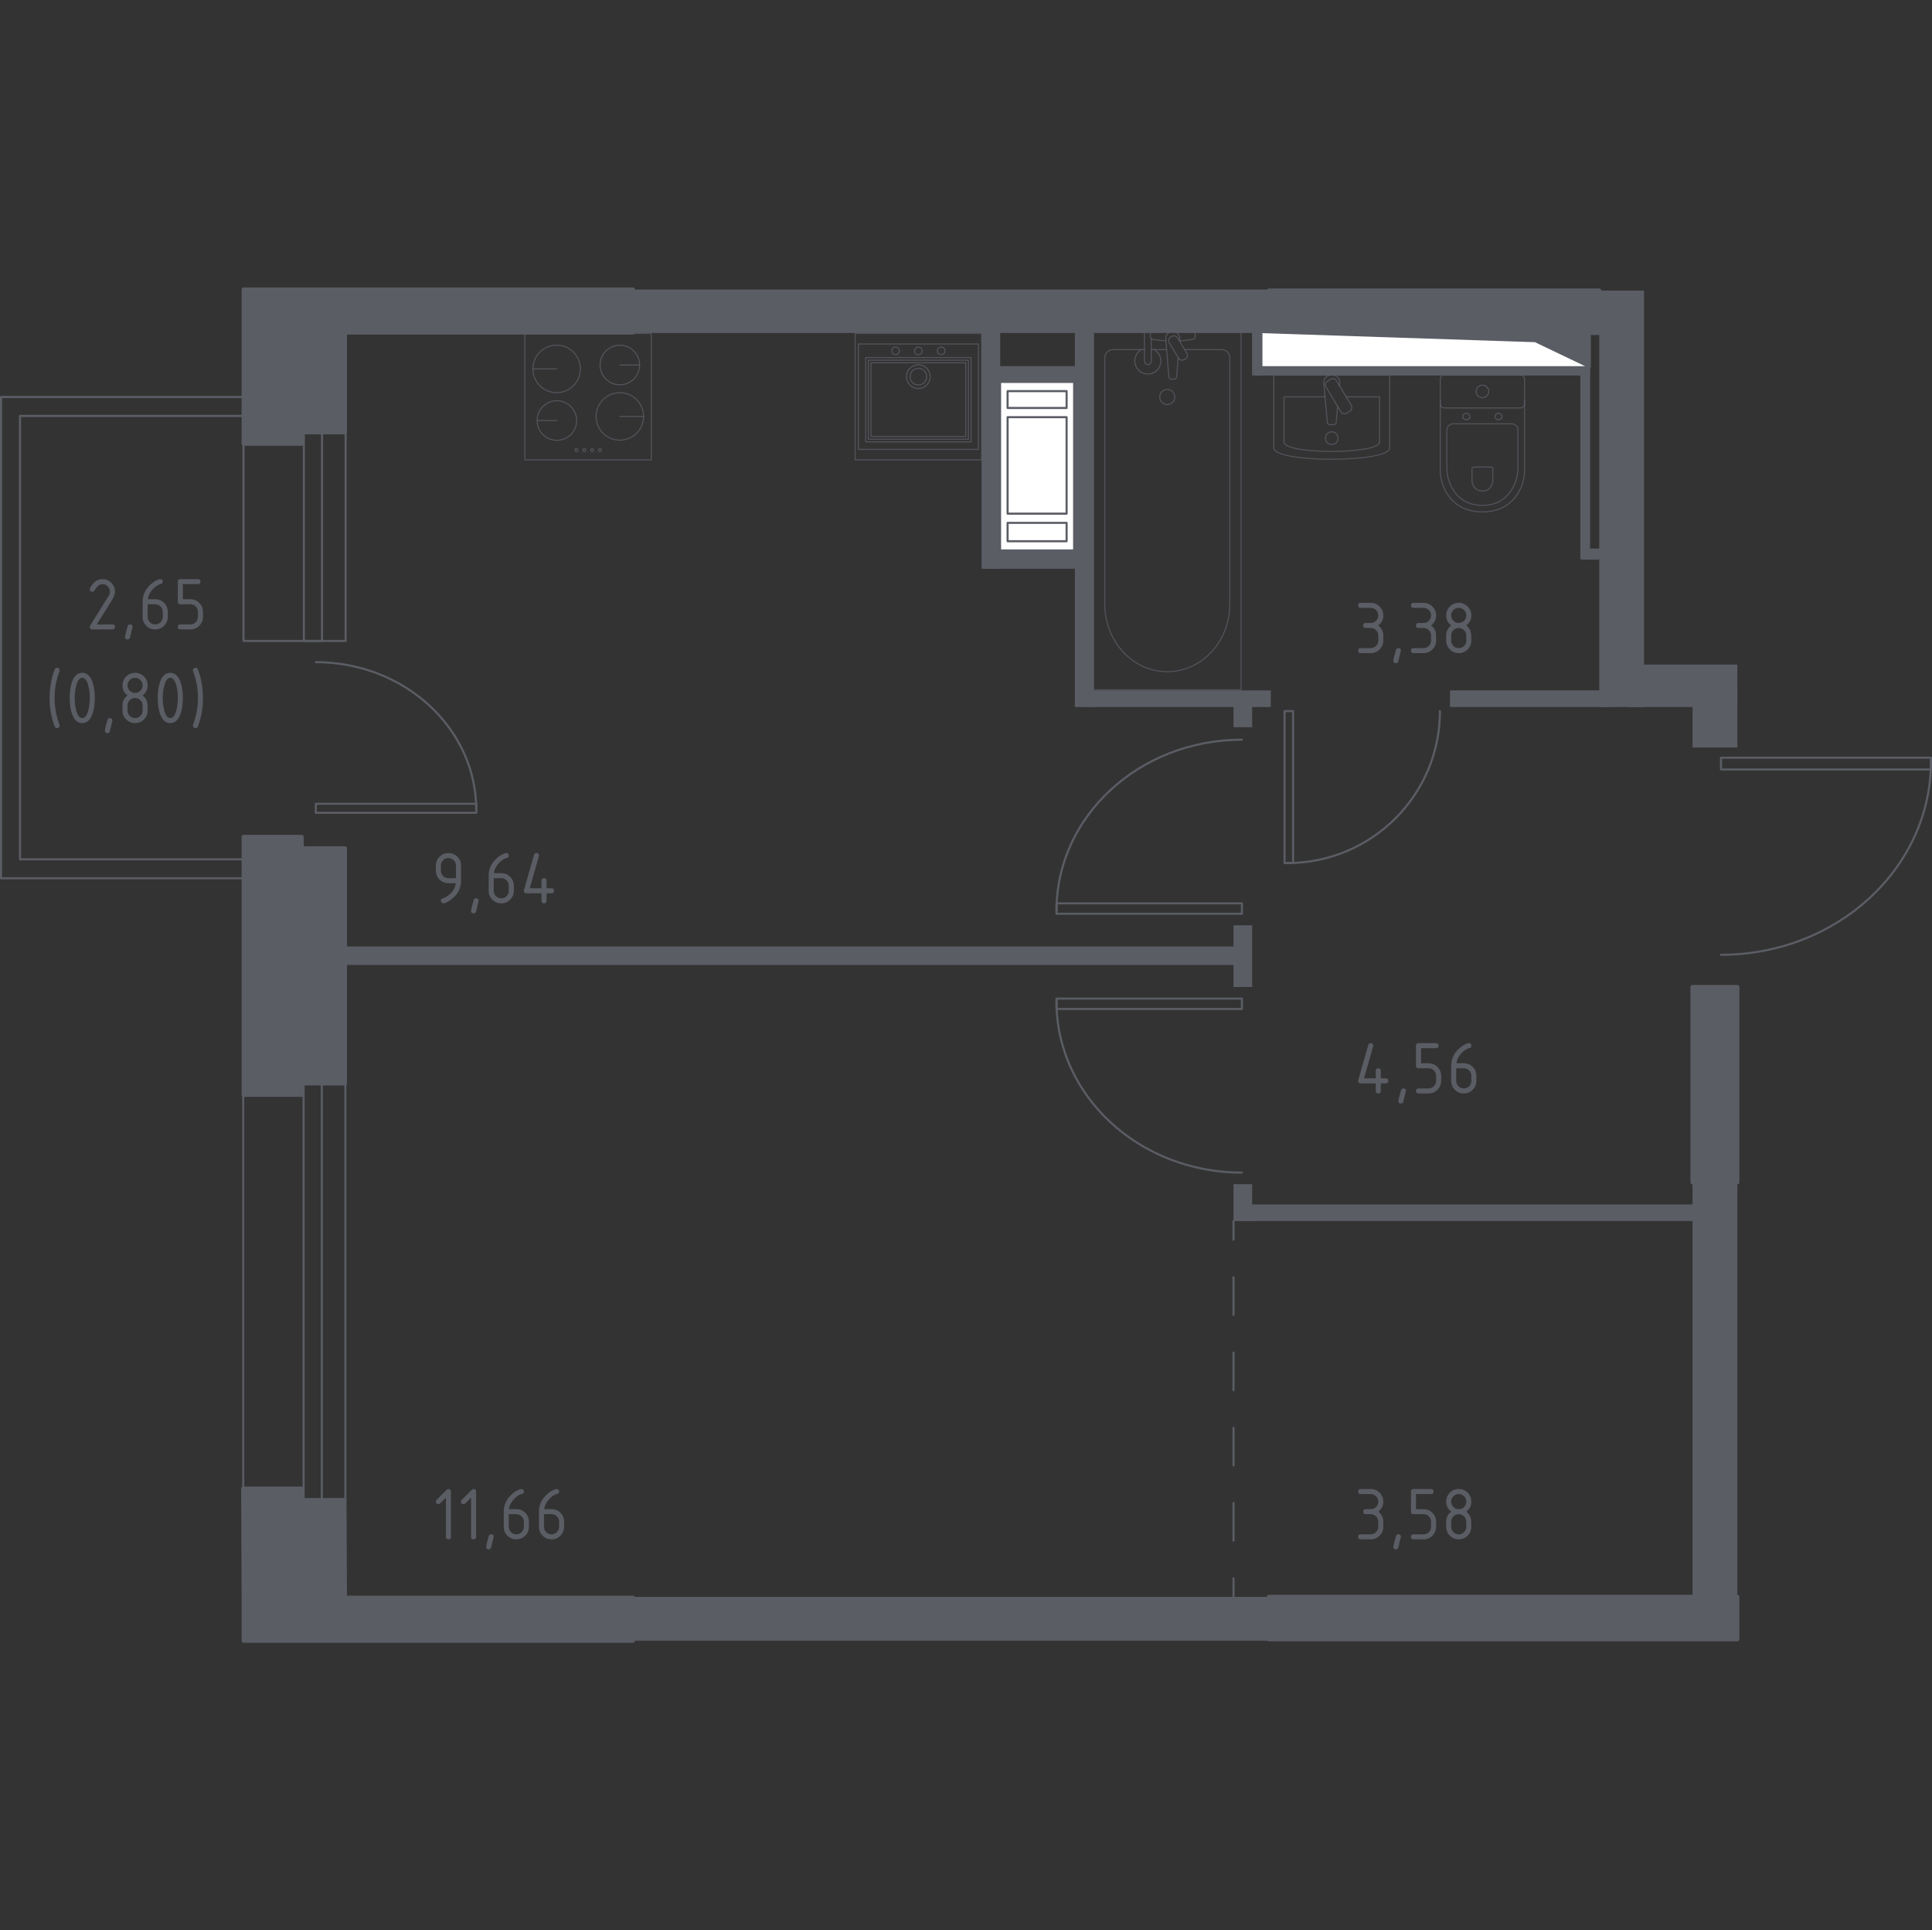 <?xml version="1.0" encoding="iso-8859-1"?>
<!-- Generator: Adobe Illustrator 26.0.1, SVG Export Plug-In . SVG Version: 6.00 Build 0)  -->
<svg version="1.1" xmlns="http://www.w3.org/2000/svg" xmlns:xlink="http://www.w3.org/1999/xlink" x="0px" y="0px"
	 viewBox="0 0 1001.078 1000" style="enable-background:new 0 0 1001.078 1000;" xml:space="preserve">
<rect x="0" y="0" width="1001.078" height="1000" fill="#333333" stroke="none"/>
<g id="&#x426;&#x432;&#x435;&#x442;_&#x43A;&#x432;">
</g>
<g id="&#x41E;&#x43A;&#x43D;&#x430;_x2C__&#x434;&#x432;&#x435;&#x440;&#x438;">
	<g>
		
			<rect x="157.317" y="553.318" style="fill:none;stroke:#5B5D65;stroke-width:1.079;stroke-linecap:round;stroke-linejoin:round;stroke-miterlimit:10;" width="9.421" height="224.339"/>
		
			<rect x="126.032" y="553.319" style="fill:none;stroke:#5B5D65;stroke-width:1.079;stroke-linecap:round;stroke-linejoin:round;stroke-miterlimit:10;" width="52.925" height="224.339"/>
	</g>
	<g>
		
			<polyline style="fill:none;stroke:#5B5D65;stroke-width:1.079;stroke-linecap:round;stroke-linejoin:round;stroke-miterlimit:10;" points="
			643.516,522.727 643.516,517.339 547.443,517.339 547.443,522.727 643.516,522.727 		"/>
		
			<path style="fill:none;stroke:#5B5D65;stroke-width:1.079;stroke-linecap:round;stroke-linejoin:round;stroke-miterlimit:10;" d="
			M547.443,519.064c0,48.837,43.022,88.443,96.073,88.443"/>
	</g>
	<g>
		
			<polyline style="fill:none;stroke:#5B5D65;stroke-width:1.079;stroke-linecap:round;stroke-linejoin:round;stroke-miterlimit:10;" points="
			643.516,467.996 643.516,473.383 547.443,473.384 547.443,467.996 643.516,467.996 		"/>
		
			<path style="fill:none;stroke:#5B5D65;stroke-width:1.079;stroke-linecap:round;stroke-linejoin:round;stroke-miterlimit:10;" d="
			M547.443,471.659c0-48.837,43.022-88.443,96.073-88.443"/>
	</g>
	<g>
		
			<polyline style="fill:none;stroke:#5B5D65;stroke-width:1.079;stroke-linecap:round;stroke-linejoin:round;stroke-miterlimit:10;" points="
			891.742,398.642 891.742,392.541 1000.539,392.541 1000.539,398.642 891.742,398.642 		"/>
		
			<path style="fill:none;stroke:#5B5D65;stroke-width:1.079;stroke-linecap:round;stroke-linejoin:round;stroke-miterlimit:10;" d="
			M1000.539,394.494c0,55.305-48.72,100.157-108.797,100.157"/>
	</g>
	<g>
		
			<polyline style="fill:none;stroke:#5B5D65;stroke-width:1.079;stroke-linecap:round;stroke-linejoin:round;stroke-miterlimit:10;" points="
			670.013,368.391 665.597,368.391 665.597,447.14 670.013,447.14 670.013,368.391 		"/>
		
			<path style="fill:none;stroke:#5B5D65;stroke-width:1.079;stroke-linecap:round;stroke-linejoin:round;stroke-miterlimit:10;" d="
			M667.01,447.14c43.687,0,79.117-35.264,79.117-78.749"/>
	</g>
	<g>
		<g>
			<g>
				
					<rect x="157.451" y="222.737" style="fill:none;stroke:#5B5D65;stroke-width:1.079;stroke-linecap:round;stroke-linejoin:round;stroke-miterlimit:10;" width="9.421" height="109.314"/>
				
					<rect x="126.166" y="222.737" style="fill:none;stroke:#5B5D65;stroke-width:1.079;stroke-linecap:round;stroke-linejoin:round;stroke-miterlimit:10;" width="52.925" height="109.314"/>
			</g>
			<g>
				
					<polyline style="fill:none;stroke:#5B5D65;stroke-width:1.079;stroke-linecap:round;stroke-linejoin:round;stroke-miterlimit:10;" points="
					163.631,416.418 163.631,421.081 246.779,421.081 246.779,416.418 163.631,416.418 				"/>
				
					<path style="fill:none;stroke:#5B5D65;stroke-width:1.079;stroke-linecap:round;stroke-linejoin:round;stroke-miterlimit:10;" d="
					M246.779,419.588c0-42.267-37.235-76.545-83.148-76.545"/>
			</g>
		</g>
		
			<polygon style="fill:none;stroke:#5B5D65;stroke-width:1.079;stroke-linecap:round;stroke-linejoin:round;stroke-miterlimit:10;" points="
			134.599,455.013 134.599,445.193 10.359,445.193 10.359,215.498 134.599,215.498 134.599,205.678 0.539,205.678 0.539,208.858 
			0.539,215.498 0.539,445.193 0.539,448.346 0.539,455.013 		"/>
	</g>
</g>
<g id="&#x41F;&#x435;&#x440;&#x435;&#x433;&#x43E;&#x440;&#x43E;&#x434;&#x43A;&#x438;">
	
		<rect x="648.768" y="171.978" transform="matrix(-1 -1.224647e-16 1.224647e-16 -1 1302.371 366.514)" style="fill:#5B5D65;" width="4.835" height="22.559"/>
	
		<rect x="650.702" y="189.286" transform="matrix(-1 -1.224647e-16 1.224647e-16 -1 1474.607 383.822)" style="fill:#5B5D65;" width="173.202" height="5.251"/>
	<rect x="819.813" y="284.202" style="fill:#5B5D65;" width="10.827" height="5.703"/>
	<rect x="818.846" y="191.911" style="fill:#5B5D65;" width="5.058" height="97.87"/>
	<rect x="327.936" y="827.292" style="fill:#5B5D65;" width="329.791" height="22.697"/>
	<rect x="877.006" y="611.594" style="fill:#5B5D65;" width="23.206" height="216.654"/>
	<rect x="639.145" y="613.503" style="fill:#5B5D65;" width="9.669" height="19.09"/>
	<rect x="639.145" y="479.367" style="fill:#5B5D65;" width="9.669" height="31.976"/>
	<rect x="644.745" y="624.002" style="fill:#5B5D65;" width="233.228" height="8.59"/>
	<rect x="177.925" y="490.344" style="fill:#5B5D65;" width="465.591" height="9.57"/>
	<rect x="508.611" y="168.214" style="fill:#5B5D65;" width="9.669" height="126.475"/>
	<rect x="514.421" y="285.16" style="fill:#5B5D65;" width="45.92" height="9.505"/>
	<rect x="556.957" y="170.577" style="fill:#5B5D65;" width="9.669" height="195.703"/>
	<rect x="516.128" y="189.668" style="fill:#5B5D65;" width="45.663" height="8.615"/>
	<rect x="639.144" y="364.346" style="fill:#5B5D65;" width="9.669" height="12.409"/>
	<rect x="562.275" y="357.689" style="fill:#5B5D65;" width="96.208" height="8.59"/>
	<rect x="751.307" y="357.665" style="fill:#5B5D65;" width="83.155" height="8.616"/>
	<g>
		<rect x="828.66" y="150.531" style="fill:#5B5D65;" width="23.206" height="215.749"/>
		<rect x="844.02" y="344.301" style="fill:#5B5D65;" width="56.192" height="21.979"/>
		<rect x="877.006" y="355.756" style="fill:#5B5D65;" width="23.206" height="31.499"/>
		<rect x="327.936" y="150.011" style="fill:#5B5D65;" width="330.547" height="22.499"/>
	</g>
</g>
<g id="&#x41F;&#x443;&#x43D;&#x43A;&#x442;&#x438;&#x440;">
	<g>
		<g>
			
				<line style="fill:none;stroke:#5B5D65;stroke-width:1.079;stroke-linecap:round;stroke-linejoin:round;" x1="639.145" y1="632.593" x2="639.145" y2="642.222"/>
			
				<line style="fill:none;stroke:#5B5D65;stroke-width:1.079;stroke-linecap:round;stroke-linejoin:round;stroke-dasharray:19.494,19.494;" x1="639.145" y1="661.715" x2="639.145" y2="807.916"/>
			
				<line style="fill:none;stroke:#5B5D65;stroke-width:1.079;stroke-linecap:round;stroke-linejoin:round;" x1="639.145" y1="817.663" x2="639.145" y2="827.292"/>
		</g>
	</g>
</g>
<g id="&#x421;&#x430;&#x43D;&#x442;&#x435;&#x445;&#x43D;&#x438;&#x43A;&#x430;">
	<g>
		
			<rect x="271.958" y="172.751" style="opacity:0.8;fill:none;stroke:#5B5D65;stroke-width:0.539;stroke-linecap:round;stroke-linejoin:round;stroke-miterlimit:10;" width="65.508" height="65.508"/>
		
			<circle style="opacity:0.8;fill:none;stroke:#5B5D65;stroke-width:0.539;stroke-linecap:round;stroke-linejoin:round;stroke-miterlimit:10;" cx="288.424" cy="191.114" r="12.304"/>
		
			<line style="opacity:0.8;fill:none;stroke:#5B5D65;stroke-width:0.539;stroke-linecap:round;stroke-linejoin:round;stroke-miterlimit:10;" x1="288.424" y1="191.114" x2="276.119" y2="191.114"/>
		
			<circle style="opacity:0.8;fill:none;stroke:#5B5D65;stroke-width:0.539;stroke-linecap:round;stroke-linejoin:round;stroke-miterlimit:10;" cx="321.178" cy="215.735" r="12.304"/>
		
			<line style="opacity:0.8;fill:none;stroke:#5B5D65;stroke-width:0.539;stroke-linecap:round;stroke-linejoin:round;stroke-miterlimit:10;" x1="321.178" y1="215.735" x2="333.482" y2="215.735"/>
		
			<circle style="opacity:0.8;fill:none;stroke:#5B5D65;stroke-width:0.539;stroke-linecap:round;stroke-linejoin:round;stroke-miterlimit:10;" cx="321.178" cy="189.105" r="10.252"/>
		
			<line style="opacity:0.8;fill:none;stroke:#5B5D65;stroke-width:0.539;stroke-linecap:round;stroke-linejoin:round;stroke-miterlimit:10;" x1="321.178" y1="189.105" x2="331.43" y2="189.105"/>
		
			<circle style="opacity:0.8;fill:none;stroke:#5B5D65;stroke-width:0.539;stroke-linecap:round;stroke-linejoin:round;stroke-miterlimit:10;" cx="288.557" cy="217.865" r="10.252"/>
		
			<line style="opacity:0.8;fill:none;stroke:#5B5D65;stroke-width:0.539;stroke-linecap:round;stroke-linejoin:round;stroke-miterlimit:10;" x1="288.557" y1="217.865" x2="278.304" y2="217.865"/>
		
			<circle style="opacity:0.8;fill:none;stroke:#5B5D65;stroke-width:0.539;stroke-linecap:round;stroke-linejoin:round;stroke-miterlimit:10;" cx="298.654" cy="233.194" r="0.738"/>
		
			<circle style="opacity:0.8;fill:none;stroke:#5B5D65;stroke-width:0.539;stroke-linecap:round;stroke-linejoin:round;stroke-miterlimit:10;" cx="302.744" cy="233.194" r="0.738"/>
		
			<circle style="opacity:0.8;fill:none;stroke:#5B5D65;stroke-width:0.539;stroke-linecap:round;stroke-linejoin:round;stroke-miterlimit:10;" cx="306.835" cy="233.194" r="0.738"/>
		
			<circle style="opacity:0.8;fill:none;stroke:#5B5D65;stroke-width:0.539;stroke-linecap:round;stroke-linejoin:round;stroke-miterlimit:10;" cx="310.925" cy="233.194" r="0.738"/>
	</g>
	<g>
		
			<rect x="443.102" y="172.751" style="opacity:0.8;fill:none;stroke:#5B5D65;stroke-width:0.539;stroke-linecap:round;stroke-linejoin:round;stroke-miterlimit:10;" width="65.508" height="65.508"/>
		
			<rect x="448.561" y="185.236" style="opacity:0.8;fill:none;stroke:#5B5D65;stroke-width:0.539;stroke-linecap:round;stroke-linejoin:round;stroke-miterlimit:10;" width="54.59" height="43.672"/>
		
			<rect x="449.926" y="186.601" style="opacity:0.8;fill:none;stroke:#5B5D65;stroke-width:0.539;stroke-linecap:round;stroke-linejoin:round;stroke-miterlimit:10;" width="51.861" height="40.943"/>
		
			<rect x="451.291" y="187.965" style="opacity:0.8;fill:none;stroke:#5B5D65;stroke-width:0.539;stroke-linecap:round;stroke-linejoin:round;stroke-miterlimit:10;" width="49.131" height="38.213"/>
		
			<circle style="opacity:0.8;fill:none;stroke:#5B5D65;stroke-width:0.539;stroke-linecap:round;stroke-linejoin:round;stroke-miterlimit:10;" cx="475.857" cy="181.763" r="1.964"/>
		
			<circle style="opacity:0.8;fill:none;stroke:#5B5D65;stroke-width:0.539;stroke-linecap:round;stroke-linejoin:round;stroke-miterlimit:10;" cx="464.033" cy="181.763" r="1.964"/>
		
			<circle style="opacity:0.8;fill:none;stroke:#5B5D65;stroke-width:0.539;stroke-linecap:round;stroke-linejoin:round;stroke-miterlimit:10;" cx="487.68" cy="181.763" r="1.964"/>
		
			<rect x="444.74" y="178.21" style="opacity:0.8;fill:none;stroke:#5B5D65;stroke-width:0.539;stroke-linecap:round;stroke-linejoin:round;stroke-miterlimit:10;" width="62.233" height="54.59"/>
		
			<circle style="opacity:0.8;fill:none;stroke:#5B5D65;stroke-width:0.539;stroke-linecap:round;stroke-linejoin:round;stroke-miterlimit:10;" cx="475.857" cy="195.125" r="4.31"/>
		
			<ellipse style="opacity:0.8;fill:none;stroke:#5B5D65;stroke-width:0.539;stroke-linecap:round;stroke-linejoin:round;stroke-miterlimit:10;" cx="475.857" cy="195.123" rx="6.153" ry="6.155"/>
	</g>
	<g>
		
			<path style="opacity:0.8;fill:none;stroke:#5B5D65;stroke-width:0.539;stroke-linecap:round;stroke-linejoin:round;stroke-miterlimit:10;" d="
			M660.037,194.247v37.805c0,7.891,60.049,7.754,60.049,0v-37.805L660.037,194.247z"/>
		
			<path style="opacity:0.8;fill:none;stroke:#5B5D65;stroke-width:0.539;stroke-linecap:round;stroke-linejoin:round;stroke-miterlimit:10;" d="
			M686.571,205.596H665.31v23.415c0,6.516,49.504,6.407,49.504,0v-23.415l-17.286,0"/>
		
			<path style="opacity:0.8;fill:none;stroke:#5B5D65;stroke-width:0.539;stroke-linecap:round;stroke-linejoin:round;stroke-miterlimit:10;" d="
			M694.073,199.795l0.142-1.579c0.173-1.901-1.394-3.704-3.69-3.941c-0.154-0.019-0.308-0.027-0.466-0.027
			c-0.154,0-0.308,0.008-0.462,0.027c-2.292,0.238-3.863,2.041-3.694,3.941l1.864,20.614c0,0.662,0.647,1.188,1.444,1.188h1.702
			c0.797,0,1.444-0.526,1.444-1.188l0.746-8.281"/>
		
			<path style="opacity:0.8;fill:none;stroke:#5B5D65;stroke-width:0.539;stroke-linecap:round;stroke-linejoin:round;stroke-miterlimit:10;" d="
			M699.423,213.054l-1.672,1.02c-1.028,0.627-2.376,0.288-2.997-0.756l-7.645-12.833c-0.62-1.044-0.285-2.411,0.743-3.034
			l1.672-1.02c1.028-0.627,2.376-0.288,2.996,0.756l7.645,12.841C700.786,211.064,700.451,212.431,699.423,213.054z"/>
		
			<path style="opacity:0.8;fill:none;stroke:#5B5D65;stroke-width:0.539;stroke-linecap:round;stroke-linejoin:round;stroke-miterlimit:10;" d="
			M693.33,226.997c0,1.83-1.464,3.31-3.27,3.31c-1.806,0-3.27-1.48-3.27-3.31c0-1.827,1.464-3.307,3.27-3.307
			C691.867,223.69,693.33,225.17,693.33,226.997z"/>
	</g>
	<g>
		
			<path style="opacity:0.8;fill:none;stroke:#5B5D65;stroke-width:0.539;stroke-linecap:round;stroke-linejoin:round;stroke-miterlimit:10;" d="
			M746.287,207.096v36.369c0,3.964,0.994,7.885,3.003,11.398c2.867,5.007,8.376,10.35,18.833,10.35
			c10.465,0,15.974-5.343,18.841-10.35c2.009-3.513,2.995-7.434,2.995-11.398v-36.369"/>
		
			<path style="opacity:0.8;fill:none;stroke:#5B5D65;stroke-width:0.539;stroke-linecap:round;stroke-linejoin:round;stroke-miterlimit:10;" d="
			M753.055,219.565c-1.853,0-3.347,1.391-3.347,3.112v19.594c0,3.559,0.836,7.087,2.531,10.25c2.419,4.503,7.064,9.302,15.885,9.302
			c8.817,0,13.462-4.799,15.881-9.302c1.699-3.162,2.531-6.691,2.531-10.25v-19.594c0-1.722-1.495-3.112-3.347-3.112
			L753.055,219.565z"/>
		
			<path style="opacity:0.8;fill:none;stroke:#5B5D65;stroke-width:0.539;stroke-linecap:round;stroke-linejoin:round;stroke-miterlimit:10;" d="
			M763.697,241.975c-0.547,0-0.986,0.408-0.986,0.913v5.758c0,1.048,0.247,2.084,0.747,3.016c0.705,1.317,2.076,2.731,4.661,2.731
			c2.592,0,3.964-1.414,4.669-2.731c0.501-0.932,0.747-1.968,0.747-3.016v-5.758c0-0.505-0.439-0.913-0.982-0.913H763.697z"/>
		
			<path style="opacity:0.8;fill:none;stroke:#5B5D65;stroke-width:0.539;stroke-linecap:round;stroke-linejoin:round;stroke-miterlimit:10;" d="
			M761.614,215.798c0,0.932-0.813,1.683-1.822,1.683c-0.998,0-1.81-0.751-1.81-1.683c0-0.932,0.813-1.691,1.81-1.691
			C760.801,214.107,761.614,214.866,761.614,215.798z"/>
		
			<path style="opacity:0.8;fill:none;stroke:#5B5D65;stroke-width:0.539;stroke-linecap:round;stroke-linejoin:round;stroke-miterlimit:10;" d="
			M778.265,215.798c0,0.932-0.813,1.683-1.818,1.683c-0.998,0-1.81-0.751-1.81-1.683c0-0.932,0.813-1.691,1.81-1.691
			C777.452,214.107,778.265,214.866,778.265,215.798z"/>
		
			<path style="opacity:0.8;fill:none;stroke:#5B5D65;stroke-width:0.539;stroke-linecap:round;stroke-linejoin:round;stroke-miterlimit:10;" d="
			M787.775,211.349l-39.308,0c-1.206,0-2.18-0.978-2.18-2.18l0-12.742c0-1.202,0.975-2.18,2.18-2.18l39.308,0
			c1.209,0,2.184,0.978,2.184,2.18l0,12.742C789.959,210.371,788.985,211.349,787.775,211.349z"/>
		
			<path style="opacity:0.8;fill:none;stroke:#5B5D65;stroke-width:0.539;stroke-linecap:round;stroke-linejoin:round;stroke-miterlimit:10;" d="
			M771.398,202.794c0,1.814-1.468,3.278-3.274,3.278c-1.806,0-3.274-1.464-3.274-3.278c0-1.81,1.467-3.274,3.274-3.274
			C769.93,199.52,771.398,200.984,771.398,202.794z"/>
	</g>
	<g>
		
			<line style="opacity:0.8;fill:none;stroke:#5B5D65;stroke-width:0.539;stroke-linecap:round;stroke-linejoin:round;stroke-miterlimit:10;" x1="604.492" y1="181.132" x2="596.521" y2="181.132"/>
		
			<path style="opacity:0.8;fill:none;stroke:#5B5D65;stroke-width:0.539;stroke-linecap:round;stroke-linejoin:round;stroke-miterlimit:10;" d="
			M592.989,181.132h-16.473c-2.249,0-4.067,1.968-4.067,4.391v127.467c0,8.697,3,17.093,8.412,23.533
			c12.853,15.283,35.099,15.283,47.948,0c5.419-6.44,8.419-14.836,8.419-23.533V185.522c0-2.423-1.826-4.391-4.075-4.391h-19.29"/>
		
			<rect x="566.626" y="171.751" style="opacity:0.8;fill:none;stroke:#5B5D65;stroke-width:0.539;stroke-linecap:round;stroke-linejoin:round;stroke-miterlimit:10;" width="76.426" height="185.606"/>
		
			<path style="opacity:0.8;fill:none;stroke:#5B5D65;stroke-width:0.539;stroke-linecap:round;stroke-linejoin:round;stroke-miterlimit:10;" d="
			M604.836,209.579c-2.161,0-3.909-1.749-3.909-3.909c0-2.157,1.749-3.909,3.909-3.909c2.161,0,3.913,1.753,3.913,3.909
			C608.749,207.831,606.997,209.579,604.836,209.579z"/>
		
			<path style="opacity:0.8;fill:none;stroke:#5B5D65;stroke-width:0.539;stroke-linecap:round;stroke-linejoin:round;stroke-miterlimit:10;" d="
			M596.521,171.753h-3.532v5.754v0.393v9.094c0,0,0.065,1.872,1.764,1.872c1.699,0,1.768-1.872,1.768-1.872V177.9v-0.393v-2.123"/>
		
			<path style="opacity:0.8;fill:none;stroke:#5B5D65;stroke-width:0.539;stroke-linecap:round;stroke-linejoin:round;stroke-miterlimit:10;" d="
			M611.197,176.701l0.095-1.146c0.146-1.818-1.221-3.54-3.224-3.774c-0.135-0.016-0.266-0.023-0.404-0.023
			c-0.135,0-0.27,0.008-0.404,0.023c-2.003,0.235-3.37,1.957-3.228,3.774l1.629,19.735c0,0.628,0.562,1.136,1.259,1.136h1.483
			c0.701,0,1.256-0.508,1.256-1.136l0.827-9.997"/>
		
			<path style="opacity:0.8;fill:none;stroke:#5B5D65;stroke-width:0.539;stroke-linecap:round;stroke-linejoin:round;stroke-miterlimit:10;" d="
			M614.207,185.935l-0.578,0.35c-1.032,0.616-2.38,0.285-2.996-0.747l-4.772-7.919c-0.62-1.028-0.285-2.376,0.74-3l0.589-0.347
			c1.021-0.62,2.372-0.281,2.993,0.743l4.768,7.923C615.57,183.966,615.239,185.315,614.207,185.935z"/>
		
			<path style="opacity:0.8;fill:none;stroke:#5B5D65;stroke-width:0.539;stroke-linecap:round;stroke-linejoin:round;stroke-miterlimit:10;" d="
			M611.096,176.539c2.785-0.151,6.403-0.436,7.371-0.927c1.348-0.689,0.751-2.608,0.751-2.608v-1.225h-23.117v1.225
			c0,0-0.593,1.918,0.755,2.608c0.953,0.484,4.486,0.768,7.256,0.921"/>
		
			<path style="opacity:0.8;fill:none;stroke:#5B5D65;stroke-width:0.539;stroke-linecap:round;stroke-linejoin:round;stroke-miterlimit:10;" d="
			M591.463,181.131c-2.064,1.155-3.458,3.362-3.458,5.893c0,3.728,3.02,6.752,6.748,6.752c3.728,0,6.748-3.023,6.748-6.752
			c0-2.531-1.394-4.738-3.458-5.893"/>
	</g>
</g>
<g id="&#x41D;&#x435;&#x441;&#x443;&#x449;&#x438;&#x435;">
	
		<polygon style="fill:#5B5D65;stroke:#5B5D65;stroke-width:2.157;stroke-linecap:round;stroke-linejoin:round;stroke-miterlimit:10;" points="
		156.3,561.257 178.711,561.257 178.711,439.5 156.3,439.5 156.3,433.586 126.276,433.586 126.276,567.171 156.3,567.171 	"/>
	<g>
		
			<polygon style="fill:#5B5D65;stroke:#5B5D65;stroke-width:2.157;stroke-linecap:round;stroke-linejoin:round;stroke-miterlimit:10;" points="
			156.053,771.253 156.053,777.166 178.464,777.166 178.711,827.75 327.936,827.75 327.936,849.989 126.276,849.989 126.276,827.75 
			126.277,827.75 126.03,771.253 		"/>
		
			<rect x="657.516" y="827.292" style="fill:#5B5D65;stroke:#5B5D65;stroke-width:2.157;stroke-linecap:round;stroke-linejoin:round;stroke-miterlimit:10;" width="242.697" height="21.954"/>
	</g>
	<g>
		
			<polygon style="fill:#5B5D65;stroke:#5B5D65;stroke-width:2.157;stroke-linecap:round;stroke-linejoin:round;stroke-miterlimit:10;" points="
			327.936,172.25 178.711,172.25 178.711,223.949 156.3,223.949 156.3,229.863 126.277,229.863 126.277,172.25 126.276,172.25 
			126.276,150.011 327.936,150.011 		"/>
		
			<rect x="657.516" y="150.531" style="fill:#5B5D65;stroke:#5B5D65;stroke-width:2.157;stroke-linecap:round;stroke-linejoin:round;stroke-miterlimit:10;" width="171.145" height="21.954"/>
	</g>
	
		<rect x="877.006" y="511.369" style="fill:#5B5D65;stroke:#5B5D65;stroke-width:2.157;stroke-linecap:round;stroke-linejoin:round;stroke-miterlimit:10;" width="23.206" height="101.155"/>
</g>
<g id="&#x428;&#x430;&#x445;&#x442;&#x44B;">
	<g>
		
			<polyline style="fill:#FFFFFF;stroke:#5B5D65;stroke-width:1.079;stroke-linecap:round;stroke-linejoin:round;stroke-miterlimit:10;" points="
			556.571,197.867 556.571,285.16 518.19,285.16 518.19,197.867 556.571,197.867 		"/>
		
			<polyline style="fill:#FFFFFF;stroke:#5B5D65;stroke-width:1.079;stroke-linecap:round;stroke-linejoin:round;stroke-miterlimit:10;" points="
			522.093,211.358 522.093,202.628 552.668,202.628 552.668,211.358 522.093,211.358 		"/>
		
			<polyline style="fill:#FFFFFF;stroke:#5B5D65;stroke-width:1.079;stroke-linecap:round;stroke-linejoin:round;stroke-miterlimit:10;" points="
			522.093,280.399 522.093,270.876 552.668,270.876 552.668,280.399 522.093,280.399 		"/>
		
			<polyline style="fill:#FFFFFF;stroke:#5B5D65;stroke-width:1.079;stroke-linecap:round;stroke-linejoin:round;stroke-miterlimit:10;" points="
			522.093,266.114 522.093,216.119 552.668,216.119 552.668,266.114 522.093,266.114 		"/>
	</g>
	<g>
		
			<polyline style="fill:#FFFFFF;stroke:#5B5D65;stroke-width:1.079;stroke-linecap:round;stroke-linejoin:round;stroke-miterlimit:10;" points="
			823.681,190.237 653.606,190.237 653.606,172.041 823.681,172.041 823.681,190.237 		"/>
		
			<polygon style="fill:#5B5D65;stroke:#5B5D65;stroke-width:1.079;stroke-linecap:round;stroke-linejoin:round;stroke-miterlimit:10;" points="
			823.679,172.041 823.679,190.237 795.444,176.734 653.604,172.041 		"/>
	</g>
</g>
<g id="&#x41B;&#x438;&#x444;&#x442;&#x44B;_x2C__&#x43B;&#x435;&#x441;&#x442;&#x43D;&#x438;&#x446;&#x44B;">
</g>
<g id="&#x41F;&#x43B;&#x43E;&#x449;&#x430;&#x434;&#x438;">
	<g>
		<path style="fill:#5B5D65;" d="M229.752,467.996c-0.343,0-0.645-0.132-0.908-0.395c-0.263-0.264-0.395-0.566-0.395-0.909
			c0-0.604,0.217-0.98,0.652-1.125c0.948-0.316,1.738-0.678,2.37-1.086c2.804-1.817,4.371-4.121,4.7-6.912h-3.811
			c-1.804,0-3.341-0.635-4.611-1.905c-1.271-1.271-1.906-2.808-1.906-4.611v-2.606c0-1.804,0.635-3.34,1.906-4.611
			c1.27-1.27,2.807-1.905,4.611-1.905c1.817,0,3.357,0.629,4.621,1.886c1.264,1.258,1.896,2.788,1.896,4.592v7.859
			c0,4.423-2.06,7.918-6.181,10.485C231.365,467.581,230.384,467.996,229.752,467.996z M236.269,454.962v-6.517
			c0-1.079-0.382-2.001-1.146-2.765c-0.764-0.764-1.685-1.146-2.764-1.146c-1.08,0-2.001,0.382-2.765,1.146
			c-0.764,0.764-1.146,1.686-1.146,2.765v2.606c0,1.093,0.378,2.018,1.135,2.774c0.757,0.758,1.682,1.136,2.775,1.136H236.269z"/>
		<path style="fill:#5B5D65;" d="M246.695,465.389c0.869,0,1.303,0.428,1.303,1.283c0,0.119-0.448,1.968-1.343,5.549
			c-0.158,0.658-0.58,0.987-1.264,0.987c-0.869,0-1.303-0.434-1.303-1.303c0-0.593,0.447-2.436,1.343-5.529
			C245.615,465.718,246.036,465.389,246.695,465.389z"/>
		<path style="fill:#5B5D65;" d="M262.335,441.929c0.869,0,1.303,0.435,1.303,1.304c0,0.645-0.217,1.021-0.652,1.125
			c-1.935,0.487-3.627,1.646-5.075,3.476c-1.145,1.448-1.81,2.956-1.994,4.522h3.811c1.843,0,3.39,0.632,4.64,1.896
			s1.876,2.805,1.876,4.621v2.606c0,1.816-0.635,3.357-1.906,4.621c-1.271,1.264-2.807,1.896-4.611,1.896
			c-1.817,0-3.357-0.629-4.621-1.886c-1.264-1.257-1.896-2.787-1.896-4.592v-7.859c0-2.948,0.98-5.535,2.942-7.76
			c1.527-1.725,3.192-2.949,4.996-3.674C261.663,442.028,262.058,441.929,262.335,441.929z M255.818,454.962v6.517
			c0,1.093,0.378,2.018,1.135,2.774c0.757,0.757,1.682,1.136,2.775,1.136c1.093,0,2.017-0.382,2.774-1.146
			c0.757-0.764,1.135-1.685,1.135-2.765v-2.606c0-1.093-0.382-2.018-1.146-2.774c-0.764-0.757-1.685-1.136-2.764-1.136H255.818z"/>
		<path style="fill:#5B5D65;" d="M271.458,461.479c0-0.145,0.013-0.263,0.04-0.355l5.213-18.246
			c0.184-0.632,0.605-0.948,1.264-0.948c0.869,0,1.303,0.436,1.303,1.307c0,0.119-0.015,0.244-0.046,0.376l-4.753,16.563h6.102
			v-3.909c0-0.869,0.435-1.304,1.303-1.304s1.303,0.435,1.303,1.304v3.909h2.607c0.869,0,1.303,0.435,1.303,1.304
			s-0.434,1.304-1.303,1.304h-2.607v3.909c0,0.869-0.434,1.304-1.303,1.304s-1.303-0.435-1.303-1.304v-3.909h-7.82
			C271.892,462.783,271.458,462.348,271.458,461.479z"/>
	</g>
	<g>
		<path style="fill:#5B5D65;" d="M231.055,775.877l-2.995,2.995c-0.251,0.246-0.555,0.369-0.911,0.369
			c-0.871,0-1.307-0.435-1.307-1.304c0-0.355,0.125-0.658,0.375-0.908l5.095-5.095c0.342-0.343,0.691-0.514,1.047-0.514
			c0.869,0,1.303,0.435,1.303,1.304v23.459c0,0.869-0.434,1.304-1.303,1.304s-1.303-0.435-1.303-1.303V775.877z"/>
		<path style="fill:#5B5D65;" d="M244.088,775.877l-2.995,2.995c-0.251,0.246-0.555,0.369-0.911,0.369
			c-0.871,0-1.307-0.435-1.307-1.304c0-0.355,0.125-0.658,0.375-0.908l5.095-5.095c0.342-0.343,0.691-0.514,1.047-0.514
			c0.869,0,1.303,0.435,1.303,1.304v23.459c0,0.869-0.434,1.304-1.303,1.304s-1.303-0.435-1.303-1.303V775.877z"/>
		<path style="fill:#5B5D65;" d="M254.514,794.881c0.869,0,1.303,0.428,1.303,1.283c0,0.119-0.448,1.968-1.343,5.549
			c-0.158,0.658-0.58,0.987-1.264,0.987c-0.869,0-1.303-0.434-1.303-1.303c0-0.593,0.447-2.436,1.343-5.529
			C253.435,795.21,253.856,794.881,254.514,794.881z"/>
		<path style="fill:#5B5D65;" d="M270.154,771.421c0.869,0,1.303,0.435,1.303,1.304c0,0.645-0.217,1.021-0.652,1.125
			c-1.935,0.487-3.627,1.646-5.075,3.476c-1.145,1.448-1.81,2.956-1.994,4.522h3.811c1.843,0,3.39,0.632,4.64,1.896
			s1.876,2.805,1.876,4.621v2.606c0,1.816-0.635,3.357-1.906,4.621c-1.271,1.264-2.807,1.896-4.611,1.896
			c-1.817,0-3.357-0.629-4.621-1.886c-1.264-1.257-1.896-2.787-1.896-4.592v-7.859c0-2.948,0.98-5.535,2.942-7.76
			c1.527-1.725,3.192-2.949,4.996-3.674C269.483,771.52,269.878,771.421,270.154,771.421z M263.638,784.455v6.517
			c0,1.093,0.378,2.018,1.135,2.774c0.757,0.757,1.682,1.136,2.775,1.136c1.093,0,2.017-0.382,2.774-1.146
			c0.757-0.764,1.135-1.685,1.135-2.765v-2.606c0-1.093-0.382-2.018-1.146-2.774c-0.764-0.757-1.685-1.136-2.764-1.136H263.638z"/>
		<path style="fill:#5B5D65;" d="M288.401,771.421c0.869,0,1.303,0.435,1.303,1.304c0,0.645-0.217,1.021-0.652,1.125
			c-1.935,0.487-3.627,1.646-5.075,3.476c-1.145,1.448-1.81,2.956-1.994,4.522h3.811c1.843,0,3.39,0.632,4.64,1.896
			s1.876,2.805,1.876,4.621v2.606c0,1.816-0.635,3.357-1.906,4.621c-1.271,1.264-2.807,1.896-4.611,1.896
			c-1.817,0-3.357-0.629-4.621-1.886c-1.264-1.257-1.896-2.787-1.896-4.592v-7.859c0-2.948,0.98-5.535,2.942-7.76
			c1.527-1.725,3.192-2.949,4.996-3.674C287.729,771.52,288.124,771.421,288.401,771.421z M281.884,784.455v6.517
			c0,1.093,0.378,2.018,1.135,2.774c0.757,0.757,1.682,1.136,2.775,1.136c1.093,0,2.017-0.382,2.774-1.146
			c0.757-0.764,1.135-1.685,1.135-2.765v-2.606c0-1.093-0.382-2.018-1.146-2.774c-0.764-0.757-1.685-1.136-2.764-1.136H281.884z"/>
	</g>
	<g>
		<path style="fill:#5B5D65;" d="M703.731,559.967c0-0.145,0.013-0.263,0.04-0.355l5.213-18.246
			c0.184-0.632,0.605-0.948,1.264-0.948c0.869,0,1.303,0.436,1.303,1.307c0,0.119-0.015,0.244-0.046,0.376l-4.753,16.563h6.102
			v-3.909c0-0.869,0.435-1.304,1.303-1.304s1.303,0.435,1.303,1.304v3.909h2.607c0.869,0,1.303,0.435,1.303,1.304
			s-0.434,1.304-1.303,1.304h-2.607v3.909c0,0.869-0.434,1.304-1.303,1.304s-1.303-0.435-1.303-1.304v-3.909h-7.82
			C704.166,561.271,703.731,560.836,703.731,559.967z"/>
		<path style="fill:#5B5D65;" d="M727.191,563.877c0.869,0,1.303,0.428,1.303,1.283c0,0.119-0.448,1.968-1.343,5.549
			c-0.158,0.658-0.58,0.987-1.264,0.987c-0.869,0-1.303-0.434-1.303-1.303c0-0.593,0.447-2.436,1.343-5.529
			C726.111,564.206,726.532,563.877,727.191,563.877z"/>
		<path style="fill:#5B5D65;" d="M733.708,552.147v-10.426c0-0.869,0.434-1.304,1.303-1.304h9.123c0.869,0,1.303,0.435,1.303,1.304
			c0,0.868-0.434,1.303-1.303,1.303h-7.82v7.82h3.91c1.803,0,3.34,0.639,4.611,1.915c1.27,1.277,1.906,2.812,1.906,4.602v2.606
			c0,1.804-0.639,3.341-1.915,4.611c-1.277,1.271-2.811,1.905-4.601,1.905h-5.213c-0.869,0-1.303-0.435-1.303-1.304
			c0-0.868,0.434-1.303,1.303-1.303h5.213c1.093,0,2.017-0.379,2.774-1.136c0.757-0.757,1.135-1.682,1.135-2.774v-2.606
			c0-1.079-0.382-2.001-1.146-2.765c-0.764-0.764-1.685-1.146-2.764-1.146h-5.213C734.142,553.451,733.708,553.016,733.708,552.147z
			"/>
		<path style="fill:#5B5D65;" d="M761.077,540.417c0.869,0,1.303,0.435,1.303,1.304c0,0.645-0.217,1.021-0.652,1.125
			c-1.935,0.487-3.627,1.646-5.075,3.476c-1.145,1.448-1.81,2.956-1.994,4.522h3.811c1.843,0,3.39,0.632,4.64,1.896
			s1.876,2.805,1.876,4.621v2.606c0,1.816-0.635,3.357-1.906,4.621c-1.271,1.264-2.807,1.896-4.611,1.896
			c-1.817,0-3.357-0.629-4.621-1.886c-1.264-1.257-1.896-2.787-1.896-4.592v-7.859c0-2.948,0.98-5.535,2.942-7.76
			c1.527-1.725,3.192-2.949,4.996-3.674C760.406,540.516,760.801,540.417,761.077,540.417z M754.56,553.451v6.517
			c0,1.093,0.378,2.018,1.135,2.774c0.757,0.757,1.682,1.136,2.775,1.136c1.093,0,2.017-0.382,2.774-1.146
			c0.757-0.764,1.135-1.685,1.135-2.765v-2.606c0-1.093-0.382-2.018-1.146-2.774c-0.764-0.757-1.685-1.136-2.764-1.136H754.56z"/>
	</g>
	<g>
		<path style="fill:#5B5D65;" d="M710.247,325.343h-2.607c-0.869,0-1.303-0.435-1.303-1.304c0-0.868,0.435-1.303,1.303-1.303h2.607
			c1.093,0,2.017-0.378,2.774-1.136c0.757-0.757,1.135-1.682,1.135-2.774c0-1.079-0.382-2.001-1.146-2.765
			c-0.764-0.764-1.685-1.146-2.764-1.146h-5.213c-0.869,0-1.303-0.435-1.303-1.303c0-0.869,0.434-1.304,1.303-1.304h5.213
			c1.803,0,3.34,0.639,4.611,1.916c1.27,1.276,1.906,2.811,1.906,4.601c0,2.159-0.869,3.897-2.606,5.213
			c1.738,1.317,2.606,3.055,2.606,5.214v2.606c0,1.804-0.639,3.341-1.915,4.611c-1.277,1.271-2.811,1.905-4.601,1.905h-5.213
			c-0.869,0-1.303-0.435-1.303-1.304c0-0.868,0.434-1.303,1.303-1.303h5.213c1.093,0,2.017-0.379,2.774-1.136
			c0.757-0.757,1.135-1.682,1.135-2.774v-2.606c0-1.079-0.382-2.001-1.146-2.765C712.248,325.725,711.326,325.343,710.247,325.343z"
			/>
		<path style="fill:#5B5D65;" d="M724.584,335.77c0.869,0,1.303,0.428,1.303,1.283c0,0.119-0.448,1.968-1.343,5.549
			c-0.158,0.658-0.58,0.987-1.264,0.987c-0.869,0-1.303-0.434-1.303-1.303c0-0.593,0.447-2.436,1.343-5.529
			C723.504,336.099,723.925,335.77,724.584,335.77z"/>
		<path style="fill:#5B5D65;" d="M737.617,325.343h-2.607c-0.869,0-1.303-0.435-1.303-1.304c0-0.868,0.435-1.303,1.303-1.303h2.607
			c1.093,0,2.017-0.378,2.774-1.136c0.757-0.757,1.135-1.682,1.135-2.774c0-1.079-0.382-2.001-1.146-2.765
			c-0.764-0.764-1.685-1.146-2.764-1.146h-5.213c-0.869,0-1.303-0.435-1.303-1.303c0-0.869,0.434-1.304,1.303-1.304h5.213
			c1.803,0,3.34,0.639,4.611,1.916c1.27,1.276,1.906,2.811,1.906,4.601c0,2.159-0.869,3.897-2.606,5.213
			c1.738,1.317,2.606,3.055,2.606,5.214v2.606c0,1.804-0.639,3.341-1.915,4.611c-1.277,1.271-2.811,1.905-4.601,1.905h-5.213
			c-0.869,0-1.303-0.435-1.303-1.304c0-0.868,0.434-1.303,1.303-1.303h5.213c1.093,0,2.017-0.379,2.774-1.136
			c0.757-0.757,1.135-1.682,1.135-2.774v-2.606c0-1.079-0.382-2.001-1.146-2.765C739.618,325.725,738.696,325.343,737.617,325.343z"
			/>
		<path style="fill:#5B5D65;" d="M755.863,338.376c-1.804,0-3.341-0.635-4.611-1.905c-1.271-1.271-1.906-2.808-1.906-4.611v-2.606
			c0-2.159,0.869-3.896,2.606-5.214c-1.738-1.315-2.606-3.054-2.606-5.213c0-1.804,0.635-3.34,1.906-4.611
			c1.27-1.27,2.807-1.905,4.611-1.905c1.803,0,3.34,0.636,4.611,1.905c1.27,1.271,1.906,2.808,1.906,4.611
			c0,2.159-0.869,3.897-2.606,5.213c1.25,0.948,2.04,2.113,2.37,3.496c0.158,0.697,0.237,2.139,0.237,4.324
			c0,1.804-0.635,3.341-1.906,4.611C759.204,337.742,757.667,338.376,755.863,338.376z M755.863,322.737
			c1.093,0,2.017-0.378,2.774-1.136c0.757-0.757,1.135-1.682,1.135-2.774c0-1.079-0.382-2.001-1.146-2.765
			c-0.764-0.764-1.685-1.146-2.764-1.146c-1.093,0-2.018,0.379-2.775,1.136c-0.757,0.757-1.135,1.682-1.135,2.774
			s0.378,2.018,1.135,2.774C753.846,322.359,754.77,322.737,755.863,322.737z M755.863,335.77c1.093,0,2.017-0.379,2.774-1.136
			c0.757-0.757,1.135-1.682,1.135-2.774v-2.606c0-1.079-0.382-2.001-1.146-2.765c-0.764-0.764-1.685-1.146-2.764-1.146
			c-1.093,0-2.018,0.379-2.775,1.136c-0.757,0.757-1.135,1.682-1.135,2.774v2.606c0,1.093,0.378,2.018,1.135,2.774
			C753.846,335.391,754.77,335.77,755.863,335.77z"/>
	</g>
	<g>
		<path style="fill:#5B5D65;" d="M710.247,784.453h-2.607c-0.869,0-1.303-0.435-1.303-1.304c0-0.868,0.435-1.303,1.303-1.303h2.607
			c1.093,0,2.017-0.378,2.774-1.136c0.757-0.757,1.135-1.682,1.135-2.774c0-1.079-0.382-2.001-1.146-2.765
			c-0.764-0.764-1.685-1.146-2.764-1.146h-5.213c-0.869,0-1.303-0.435-1.303-1.303c0-0.869,0.434-1.304,1.303-1.304h5.213
			c1.803,0,3.34,0.639,4.611,1.916c1.27,1.276,1.906,2.811,1.906,4.601c0,2.159-0.869,3.897-2.606,5.213
			c1.738,1.317,2.606,3.055,2.606,5.214v2.606c0,1.804-0.639,3.341-1.915,4.611c-1.277,1.271-2.811,1.905-4.601,1.905h-5.213
			c-0.869,0-1.303-0.435-1.303-1.304c0-0.868,0.434-1.303,1.303-1.303h5.213c1.093,0,2.017-0.379,2.774-1.136
			c0.757-0.757,1.135-1.682,1.135-2.774v-2.606c0-1.079-0.382-2.001-1.146-2.765C712.248,784.834,711.326,784.453,710.247,784.453z"
			/>
		<path style="fill:#5B5D65;" d="M724.584,794.879c0.869,0,1.303,0.428,1.303,1.283c0,0.119-0.448,1.968-1.343,5.549
			c-0.158,0.658-0.58,0.987-1.264,0.987c-0.869,0-1.303-0.434-1.303-1.303c0-0.593,0.447-2.436,1.343-5.529
			C723.504,795.208,723.925,794.879,724.584,794.879z"/>
		<path style="fill:#5B5D65;" d="M731.1,783.149v-10.426c0-0.869,0.434-1.304,1.303-1.304h9.123c0.869,0,1.303,0.435,1.303,1.304
			c0,0.868-0.434,1.303-1.303,1.303h-7.82v7.82h3.91c1.803,0,3.34,0.639,4.611,1.915c1.27,1.277,1.906,2.812,1.906,4.602v2.606
			c0,1.804-0.639,3.341-1.915,4.611c-1.277,1.271-2.811,1.905-4.601,1.905h-5.213c-0.869,0-1.303-0.435-1.303-1.304
			c0-0.868,0.434-1.303,1.303-1.303h5.213c1.093,0,2.017-0.379,2.774-1.136c0.757-0.757,1.135-1.682,1.135-2.774v-2.606
			c0-1.079-0.382-2.001-1.146-2.765c-0.764-0.764-1.685-1.146-2.764-1.146h-5.213C731.535,784.453,731.1,784.018,731.1,783.149z"/>
		<path style="fill:#5B5D65;" d="M755.863,797.486c-1.804,0-3.341-0.635-4.611-1.905c-1.271-1.271-1.906-2.808-1.906-4.611v-2.606
			c0-2.159,0.869-3.896,2.606-5.214c-1.738-1.315-2.606-3.054-2.606-5.213c0-1.804,0.635-3.34,1.906-4.611
			c1.27-1.27,2.807-1.905,4.611-1.905c1.803,0,3.34,0.636,4.611,1.905c1.27,1.271,1.906,2.808,1.906,4.611
			c0,2.159-0.869,3.897-2.606,5.213c1.25,0.948,2.04,2.113,2.37,3.496c0.158,0.697,0.237,2.139,0.237,4.324
			c0,1.804-0.635,3.341-1.906,4.611C759.204,796.851,757.667,797.486,755.863,797.486z M755.863,781.846
			c1.093,0,2.017-0.378,2.774-1.136c0.757-0.757,1.135-1.682,1.135-2.774c0-1.079-0.382-2.001-1.146-2.765
			c-0.764-0.764-1.685-1.146-2.764-1.146c-1.093,0-2.018,0.379-2.775,1.136c-0.757,0.757-1.135,1.682-1.135,2.774
			s0.378,2.018,1.135,2.774C753.846,781.468,754.77,781.846,755.863,781.846z M755.863,794.879c1.093,0,2.017-0.379,2.774-1.136
			c0.757-0.757,1.135-1.682,1.135-2.774v-2.606c0-1.079-0.382-2.001-1.146-2.765c-0.764-0.764-1.685-1.146-2.764-1.146
			c-1.093,0-2.018,0.379-2.775,1.136c-0.757,0.757-1.135,1.682-1.135,2.774v2.606c0,1.093,0.378,2.018,1.135,2.774
			C753.846,794.5,754.77,794.879,755.863,794.879z"/>
	</g>
	<g>
		<path style="fill:#5B5D65;" d="M53.047,300.025c1.803,0,3.34,0.636,4.611,1.905c1.27,1.271,1.906,2.808,1.906,4.611
			c0,1.237-0.395,2.488-1.185,3.752l-8.214,13.191h8.096c0.869,0,1.303,0.435,1.303,1.303c0,0.869-0.434,1.304-1.303,1.304H47.834
			c-0.869,0-1.303-0.435-1.303-1.303c0-0.263,0.073-0.514,0.218-0.75l9.556-15.345c0.435-0.698,0.653-1.415,0.653-2.152
			c0-1.079-0.382-2.001-1.146-2.765c-0.764-0.764-1.685-1.146-2.764-1.146c-1.475,0-2.837,1.093-4.088,3.278
			c-0.237,0.422-0.612,0.632-1.126,0.632c-0.869,0-1.303-0.435-1.303-1.303c0-0.198,0.04-0.376,0.118-0.533
			C48.268,301.585,50.401,300.025,53.047,300.025z"/>
		<path style="fill:#5B5D65;" d="M67.383,323.485c0.869,0,1.303,0.428,1.303,1.283c0,0.119-0.448,1.968-1.343,5.549
			c-0.158,0.658-0.58,0.987-1.264,0.987c-0.869,0-1.303-0.434-1.303-1.303c0-0.593,0.447-2.436,1.343-5.529
			C66.304,323.814,66.725,323.485,67.383,323.485z"/>
		<path style="fill:#5B5D65;" d="M83.023,300.025c0.869,0,1.303,0.435,1.303,1.304c0,0.645-0.217,1.021-0.652,1.125
			c-1.935,0.487-3.627,1.646-5.075,3.476c-1.145,1.448-1.81,2.956-1.994,4.522h3.811c1.843,0,3.39,0.632,4.64,1.896
			s1.876,2.805,1.876,4.621v2.606c0,1.816-0.635,3.357-1.906,4.621c-1.271,1.264-2.807,1.896-4.611,1.896
			c-1.817,0-3.357-0.629-4.621-1.886c-1.264-1.257-1.896-2.787-1.896-4.592v-7.859c0-2.948,0.98-5.535,2.942-7.76
			c1.527-1.725,3.192-2.949,4.996-3.674C82.352,300.123,82.747,300.025,83.023,300.025z M76.507,313.058v6.517
			c0,1.093,0.378,2.018,1.135,2.774c0.757,0.757,1.682,1.136,2.775,1.136c1.093,0,2.017-0.382,2.774-1.146
			c0.757-0.764,1.135-1.685,1.135-2.765v-2.606c0-1.093-0.382-2.018-1.146-2.774c-0.764-0.757-1.685-1.136-2.764-1.136H76.507z"/>
		<path style="fill:#5B5D65;" d="M92.147,311.754v-10.426c0-0.869,0.434-1.304,1.303-1.304h9.123c0.869,0,1.303,0.435,1.303,1.304
			c0,0.868-0.434,1.303-1.303,1.303h-7.82v7.82h3.91c1.803,0,3.34,0.639,4.611,1.915c1.27,1.277,1.906,2.812,1.906,4.602v2.606
			c0,1.804-0.639,3.341-1.915,4.611c-1.277,1.271-2.811,1.905-4.601,1.905H93.45c-0.869,0-1.303-0.435-1.303-1.304
			c0-0.868,0.434-1.303,1.303-1.303h5.213c1.093,0,2.017-0.379,2.774-1.136c0.757-0.757,1.135-1.682,1.135-2.774v-2.606
			c0-1.079-0.382-2.001-1.146-2.765c-0.764-0.764-1.685-1.146-2.764-1.146H93.45C92.581,313.058,92.147,312.623,92.147,311.754z"/>
		<path style="fill:#5B5D65;" d="M28.284,361.588c0,2.633,0.257,5.246,0.77,7.84c0.303,1.554,0.882,3.562,1.738,6.022
			c0.066,0.185,0.099,0.343,0.099,0.475c0,0.355-0.132,0.661-0.395,0.918c-0.264,0.257-0.573,0.385-0.928,0.385
			c-0.553,0-0.922-0.204-1.106-0.612c-0.724-1.554-1.369-3.726-1.935-6.517c-0.566-2.79-0.849-5.628-0.849-8.511
			s0.283-5.72,0.849-8.511c0.566-2.791,1.211-4.963,1.935-6.517c0.184-0.408,0.553-0.612,1.106-0.612
			c0.882,0,1.323,0.435,1.323,1.304c0,0.131-0.033,0.289-0.099,0.474c-0.856,2.462-1.435,4.47-1.738,6.022
			C28.541,356.342,28.284,358.956,28.284,361.588z"/>
		<path style="fill:#5B5D65;" d="M49.137,361.588c0,3.107-0.382,5.793-1.145,8.057c-1.119,3.317-2.91,4.977-5.371,4.977
			c-2.462,0-4.252-1.652-5.371-4.956c-0.764-2.265-1.145-4.957-1.145-8.077s0.382-5.812,1.145-8.076
			c1.119-3.305,2.909-4.957,5.371-4.957c2.461,0,4.252,1.659,5.371,4.977C48.755,355.796,49.137,358.482,49.137,361.588z
			 M46.531,361.588c0-2.159-0.23-4.192-0.691-6.102c-0.698-2.884-1.771-4.325-3.219-4.325c-1.435,0-2.501,1.448-3.199,4.345
			c-0.474,1.948-0.711,3.976-0.711,6.082c0,2.146,0.23,4.18,0.691,6.102c0.698,2.884,1.771,4.325,3.219,4.325
			c1.448,0,2.521-1.441,3.219-4.325C46.3,365.768,46.531,363.735,46.531,361.588z"/>
		<path style="fill:#5B5D65;" d="M56.957,372.015c0.869,0,1.303,0.428,1.303,1.283c0,0.119-0.448,1.968-1.343,5.549
			c-0.158,0.658-0.58,0.987-1.264,0.987c-0.869,0-1.303-0.434-1.303-1.303c0-0.593,0.447-2.436,1.343-5.529
			C55.877,372.344,56.298,372.015,56.957,372.015z"/>
		<path style="fill:#5B5D65;" d="M69.99,374.622c-1.804,0-3.341-0.635-4.611-1.905c-1.271-1.271-1.906-2.808-1.906-4.611v-2.606
			c0-2.159,0.869-3.896,2.606-5.214c-1.738-1.315-2.606-3.054-2.606-5.213c0-1.804,0.635-3.34,1.906-4.611
			c1.27-1.27,2.807-1.905,4.611-1.905c1.803,0,3.34,0.636,4.611,1.905c1.27,1.271,1.906,2.808,1.906,4.611
			c0,2.159-0.869,3.897-2.606,5.213c1.25,0.948,2.04,2.113,2.37,3.496c0.158,0.697,0.237,2.139,0.237,4.324
			c0,1.804-0.635,3.341-1.906,4.611C73.331,373.987,71.794,374.622,69.99,374.622z M69.99,358.982c1.093,0,2.017-0.378,2.774-1.136
			c0.757-0.757,1.135-1.682,1.135-2.774c0-1.079-0.382-2.001-1.146-2.765c-0.764-0.764-1.685-1.146-2.764-1.146
			c-1.093,0-2.018,0.379-2.775,1.136c-0.757,0.757-1.135,1.682-1.135,2.774s0.378,2.018,1.135,2.774
			C67.972,358.604,68.897,358.982,69.99,358.982z M69.99,372.015c1.093,0,2.017-0.379,2.774-1.136
			c0.757-0.757,1.135-1.682,1.135-2.774v-2.606c0-1.079-0.382-2.001-1.146-2.765c-0.764-0.764-1.685-1.146-2.764-1.146
			c-1.093,0-2.018,0.379-2.775,1.136c-0.757,0.757-1.135,1.682-1.135,2.774v2.606c0,1.093,0.378,2.018,1.135,2.774
			C67.972,371.636,68.897,372.015,69.99,372.015z"/>
		<path style="fill:#5B5D65;" d="M94.753,361.588c0,3.107-0.382,5.793-1.145,8.057c-1.119,3.317-2.91,4.977-5.371,4.977
			c-2.462,0-4.252-1.652-5.371-4.956c-0.764-2.265-1.145-4.957-1.145-8.077s0.382-5.812,1.145-8.076
			c1.119-3.305,2.909-4.957,5.371-4.957c2.461,0,4.252,1.659,5.371,4.977C94.371,355.796,94.753,358.482,94.753,361.588z
			 M92.147,361.588c0-2.159-0.23-4.192-0.691-6.102c-0.698-2.884-1.771-4.325-3.219-4.325c-1.435,0-2.501,1.448-3.199,4.345
			c-0.474,1.948-0.711,3.976-0.711,6.082c0,2.146,0.23,4.18,0.691,6.102c0.698,2.884,1.771,4.325,3.219,4.325
			c1.448,0,2.521-1.441,3.219-4.325C91.916,365.768,92.147,363.735,92.147,361.588z"/>
		<path style="fill:#5B5D65;" d="M102.573,361.588c0-2.633-0.257-5.246-0.77-7.84c-0.29-1.461-0.876-3.469-1.758-6.022
			c-0.053-0.158-0.079-0.316-0.079-0.474c0-0.355,0.131-0.662,0.395-0.919c0.263-0.257,0.573-0.385,0.928-0.385
			c0.553,0,0.921,0.204,1.106,0.612c0.724,1.554,1.369,3.726,1.935,6.517c0.566,2.791,0.849,5.628,0.849,8.511
			s-0.283,5.721-0.849,8.511c-0.566,2.791-1.211,4.963-1.935,6.517c-0.185,0.408-0.553,0.612-1.106,0.612
			c-0.343,0-0.649-0.132-0.918-0.395c-0.27-0.264-0.405-0.566-0.405-0.908c0-0.158,0.026-0.316,0.079-0.475
			c0.882-2.554,1.468-4.562,1.758-6.022C102.316,366.834,102.573,364.221,102.573,361.588z"/>
	</g>
</g>
<g id="&#x422;&#x430;&#x431;&#x43B;&#x438;&#x447;&#x43A;&#x438;">
</g>
<g id="&#x42D;&#x442;&#x430;&#x436;_x2C__&#x441;&#x435;&#x43A;&#x446;&#x438;&#x438;">
</g>
<g id="&#x421;&#x43B;&#x43E;&#x439;_13">
</g>
</svg>
